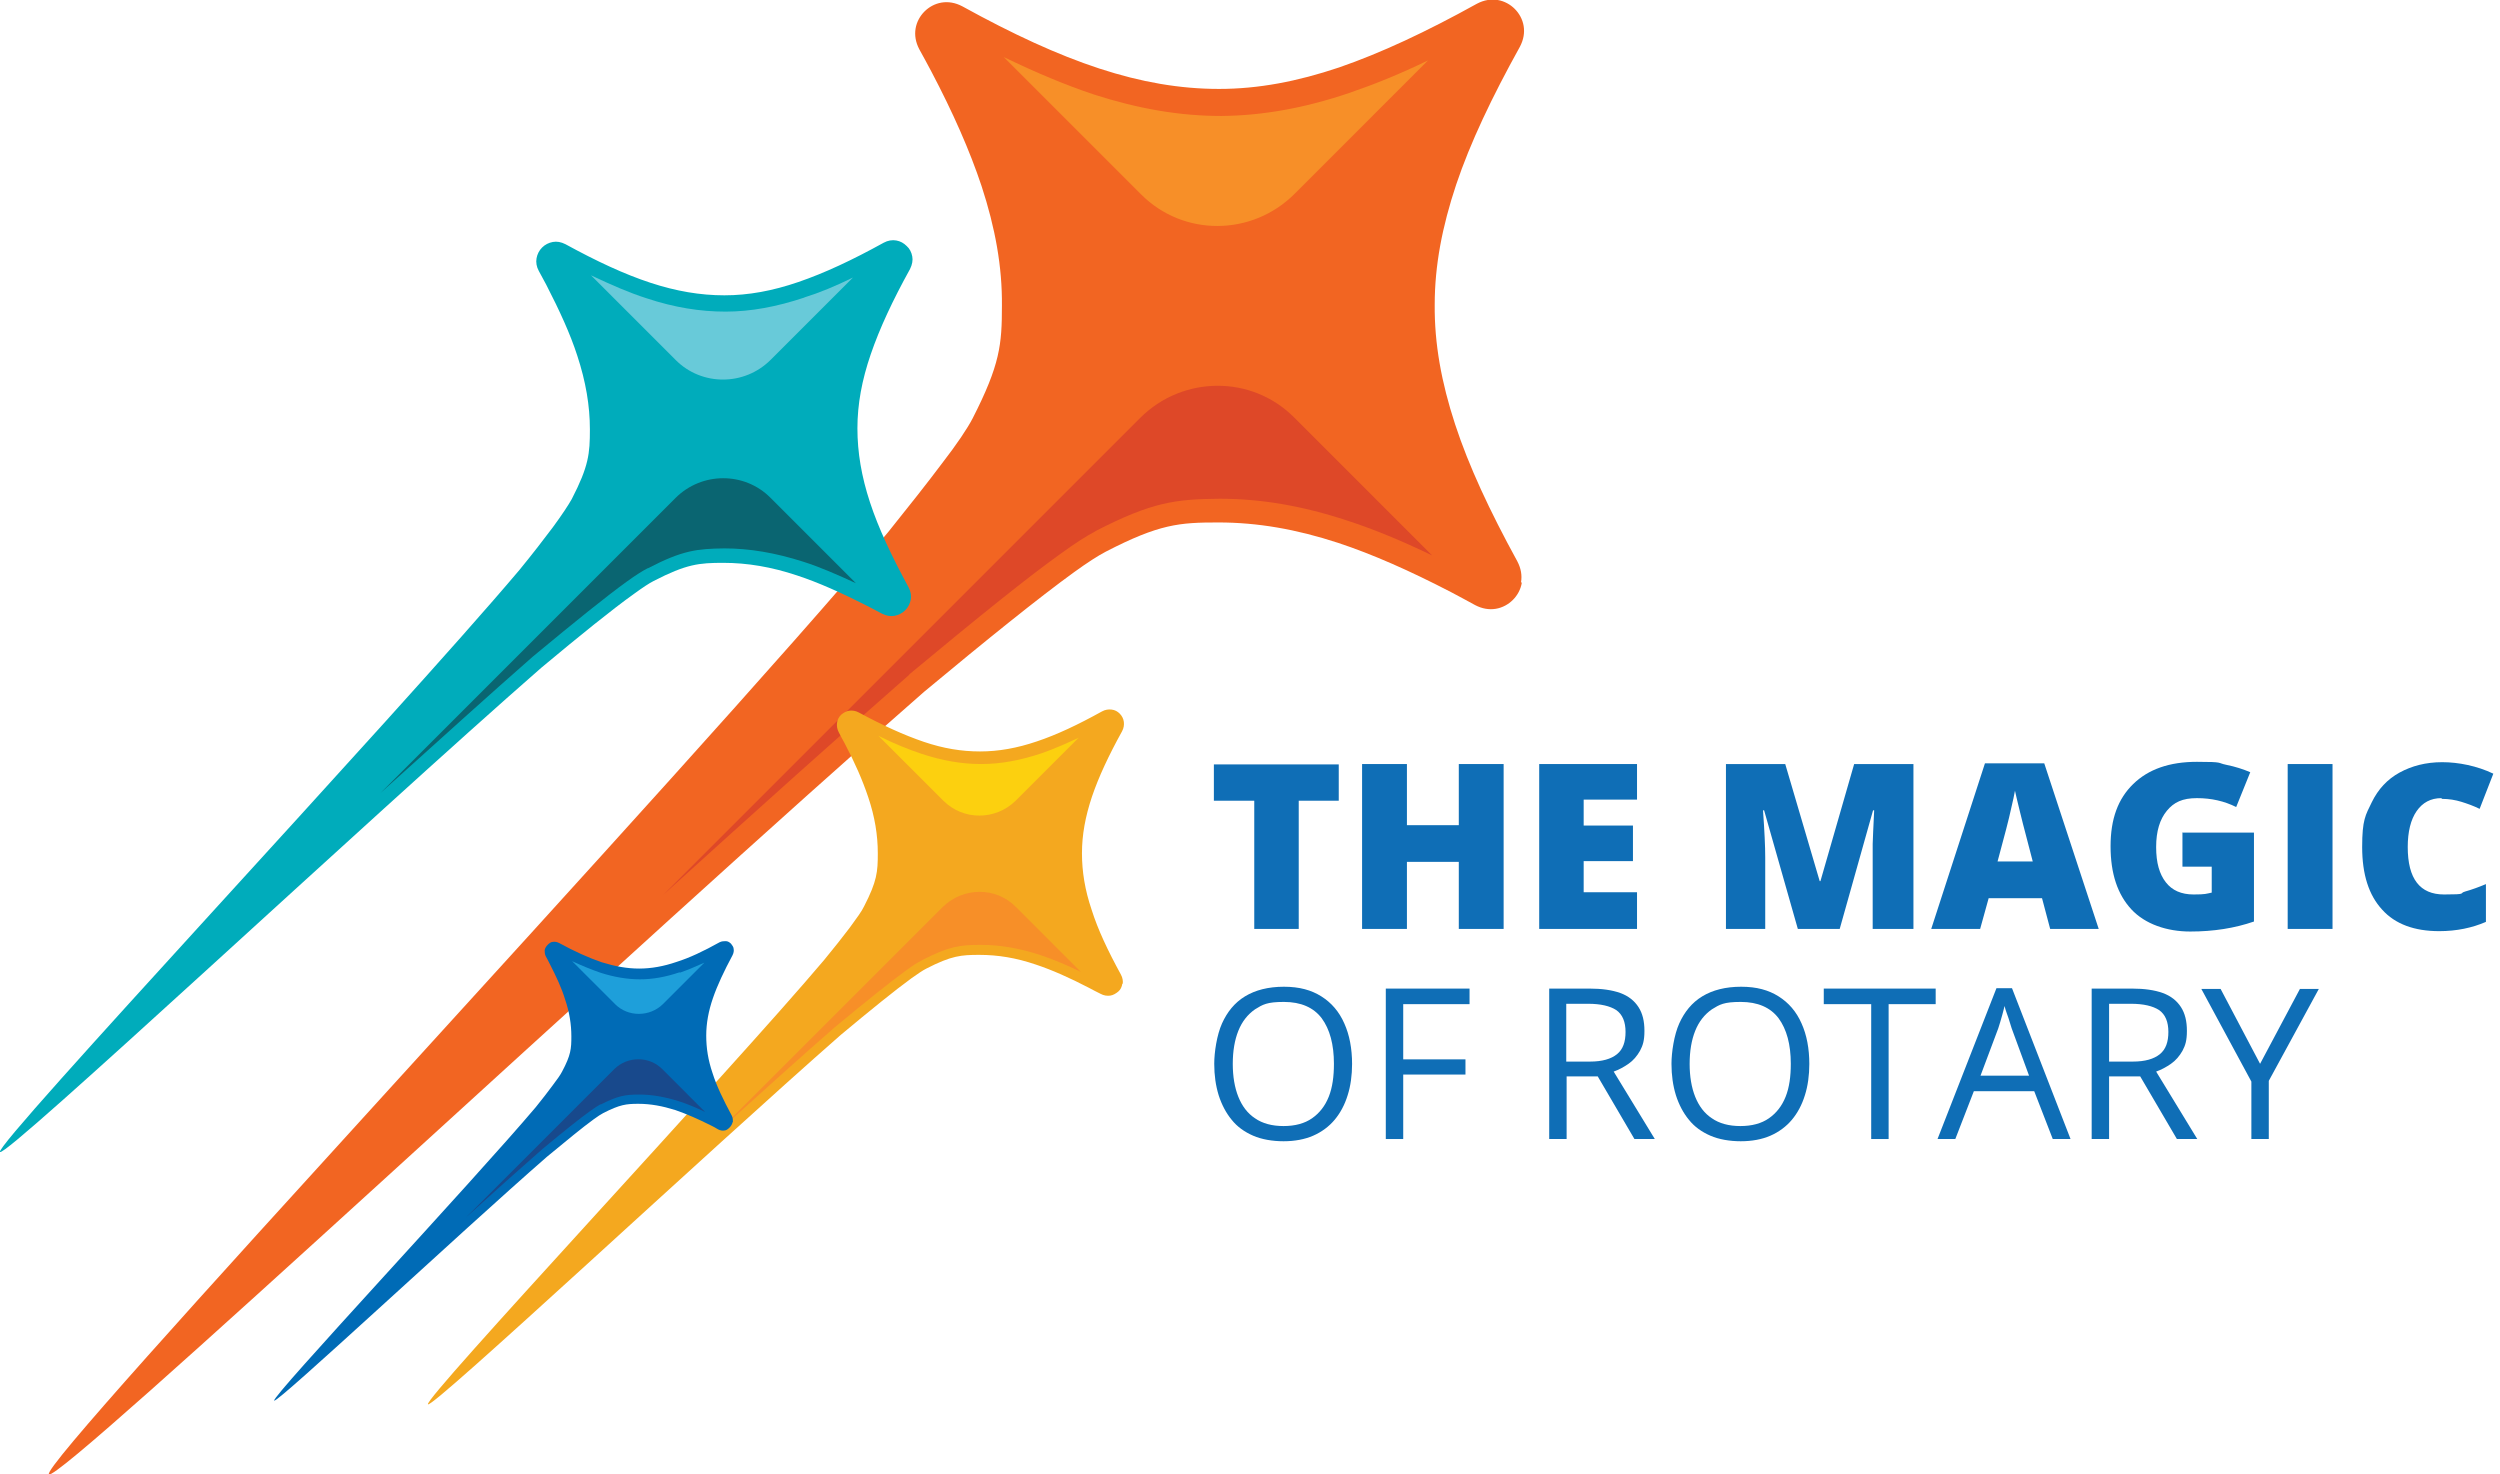 <svg xmlns="http://www.w3.org/2000/svg" id="RGB-Theme_Graphic" data-name="RGB-Theme Graphic" width="674.7" height="397.9" viewBox="0 0 674.7 397.9"><defs><style>      .cls-1 {        fill: #de4828;      }      .cls-1, .cls-2, .cls-3, .cls-4, .cls-5, .cls-6, .cls-7, .cls-8, .cls-9, .cls-10, .cls-11, .cls-12 {        stroke-width: 0px;      }      .cls-2 {        fill: #1e9fda;      }      .cls-3 {        fill: #68cad9;      }      .cls-4 {        fill: #0f6eb6;      }      .cls-5 {        fill: #00acbb;      }      .cls-6 {        fill: #18498c;      }      .cls-7 {        fill: #006bb6;      }      .cls-8 {        fill: #0a6571;      }      .cls-9 {        fill: #f4a81f;      }      .cls-10 {        fill: #f26522;      }      .cls-11 {        fill: #f78f28;      }      .cls-12 {        fill: #fcd00f;      }    </style></defs><path class="cls-10" d="M410.5,157.1c.3-1.8,0-3.7-1-5.6-7.5-13.7-13.1-25.7-16.8-37-3.7-11.3-5.6-21.8-5.5-32.3,0-10.5,2-21,5.8-32.4,3.8-11.3,9.6-23.5,17.2-37.2,1-1.9,1.3-3.8,1-5.6-.3-1.8-1.2-3.4-2.4-4.6-1.2-1.2-2.8-2.1-4.6-2.4-1.8-.3-3.7,0-5.6,1-13.7,7.6-25.9,13.3-37.2,17.2-11.3,3.8-21.8,5.8-32.4,5.8-10.5,0-21-1.8-32.3-5.5-11.3-3.7-23.4-9.3-37-16.8-1.9-1-3.8-1.3-5.6-1-1.8.3-3.4,1.2-4.6,2.4-1.2,1.2-2.1,2.8-2.4,4.6-.3,1.8,0,3.7,1,5.6,1.1,2,2.2,4,3.2,5.9,5.9,11.2,10.4,21.4,13.6,31,3.7,11.3,5.6,21.8,5.5,32.3,0,10.5-.5,15.9-7.9,30.4-1.4,2.7-4.2,6.9-8.3,12.2-3.9,5.2-8.8,11.4-14.5,18.5C185.6,208.1,10.3,395.1,13.2,397.9c2.6,2.6,160.6-145.2,236.2-211.2,16.7-13.9,31.1-25.5,40.5-32.3,3.6-2.6,6.4-4.4,8.5-5.5,14.5-7.5,19.9-7.9,30.4-7.9,10.5,0,21,1.8,32.3,5.5,9.4,3.1,19.5,7.6,30.5,13.3,2.1,1.1,4.3,2.3,6.5,3.5,1.9,1,3.8,1.3,5.6,1,1.8-.3,3.4-1.2,4.6-2.4,1.2-1.2,2.1-2.8,2.4-4.6Z"></path><path class="cls-11" d="M364.1,25.1c-12.1,4.1-23.4,6.1-34.5,6.2-11.1,0-22.3-1.9-34.4-5.8-7.5-2.5-15.4-5.8-24.3-10.1l37.1,37.1c11.4,11.4,29.9,11.3,41.4-.2l36-36c-7.6,3.7-14.6,6.5-21.3,8.8Z"></path><path class="cls-1" d="M295.7,143.3c15.2-7.8,21.5-8.6,33.5-8.7,11.1,0,22.3,1.9,34.4,5.9,7.1,2.3,14.6,5.4,22.9,9.4l-37.3-37.3c-11.4-11.4-30-11.3-41.5.2l-128.7,128.7c24.7-22.4,48.1-43.4,66.4-59.4h0c0,0,0-.1,0-.1,18.9-15.7,32.2-26.4,40.9-32.6,4-2.9,7-4.8,9.3-6Z"></path><path class="cls-9" d="M303,265.6c.1-.8,0-1.7-.5-2.6-3.5-6.4-6.2-12.1-7.9-17.5-1.8-5.3-2.6-10.3-2.6-15.2,0-5,.9-9.9,2.7-15.3,1.8-5.3,4.5-11.1,8.1-17.6.5-.9.6-1.8.5-2.6-.1-.8-.5-1.6-1.1-2.2-.6-.6-1.3-1-2.2-1.1-.8-.1-1.7,0-2.6.5-6.5,3.6-12.2,6.3-17.6,8.1-5.3,1.8-10.3,2.7-15.3,2.7-5,0-9.9-.8-15.2-2.6-5.3-1.8-11-4.4-17.5-7.9-.9-.5-1.8-.6-2.6-.5-.8.1-1.6.6-2.2,1.1-.6.6-1,1.3-1.1,2.2-.1.8,0,1.7.5,2.6.5,1,1,1.9,1.5,2.8,2.8,5.3,4.9,10.1,6.4,14.6,1.8,5.3,2.6,10.3,2.6,15.2,0,5-.2,7.5-3.7,14.3-.6,1.3-2,3.2-3.9,5.8-1.8,2.4-4.2,5.4-6.9,8.7-25.6,30.3-108.3,118.6-106.9,119.9,1.2,1.2,75.8-68.5,111.4-99.7,7.9-6.6,14.7-12.1,19.1-15.3,1.7-1.2,3-2.1,4-2.6,6.8-3.5,9.4-3.7,14.3-3.7,5,0,9.9.8,15.2,2.6,4.5,1.5,9.2,3.6,14.4,6.3,1,.5,2,1.1,3.1,1.6.9.5,1.8.6,2.6.5.8-.1,1.6-.6,2.2-1.1s1-1.3,1.1-2.2Z"></path><path class="cls-12" d="M281.1,203.3c-5.7,1.9-11,2.9-16.3,2.9-5.2,0-10.5-.9-16.2-2.8-3.6-1.2-7.3-2.7-11.5-4.8l17.5,17.5c5.4,5.4,14.1,5.3,19.5,0l17-17c-3.6,1.7-6.9,3.1-10,4.2Z"></path><path class="cls-11" d="M248.9,259.1c7.2-3.7,10.2-4.1,15.8-4.1,5.2,0,10.5.9,16.2,2.8,3.3,1.1,6.9,2.6,10.8,4.5l-17.6-17.6c-5.4-5.4-14.1-5.3-19.6,0l-60.7,60.7c11.6-10.5,22.7-20.5,31.3-28h0s0,0,0,0c8.9-7.4,15.2-12.4,19.3-15.4,1.9-1.4,3.3-2.3,4.4-2.8Z"></path><path class="cls-5" d="M245.8,161.9c.2-1.1,0-2.3-.6-3.4-4.6-8.5-8.1-15.9-10.4-22.9-2.3-7-3.4-13.5-3.4-20,0-6.5,1.2-13,3.6-20,2.4-7,5.9-14.5,10.6-23,.6-1.2.8-2.4.6-3.4-.2-1.1-.7-2.1-1.5-2.8-.8-.8-1.7-1.3-2.8-1.5-1.1-.2-2.3,0-3.4.6-8.5,4.7-16,8.2-23,10.6-7,2.4-13.5,3.6-20,3.6-6.5,0-13-1.1-20-3.4-7-2.3-14.5-5.8-22.9-10.4-1.2-.6-2.3-.8-3.4-.6-1.1.2-2.1.7-2.9,1.5-.8.8-1.3,1.8-1.5,2.9-.2,1.1,0,2.3.6,3.4.7,1.2,1.3,2.5,2,3.7,3.6,7,6.5,13.3,8.4,19.2,2.3,7,3.4,13.5,3.4,19.9,0,6.5-.3,9.9-4.9,18.8-.9,1.6-2.6,4.2-5.1,7.6-2.4,3.2-5.4,7.1-9,11.5C106.7,193.5-1.7,309.1,0,310.9c1.6,1.6,99.3-89.8,146.1-130.7,10.3-8.6,19.2-15.8,25.1-20,2.2-1.6,4-2.8,5.2-3.4,8.9-4.6,12.3-4.9,18.8-4.9,6.5,0,13,1.1,19.9,3.4,5.8,1.9,12,4.7,18.9,8.2,1.3.7,2.7,1.4,4,2.1,1.2.6,2.3.8,3.4.6,1.1-.2,2.1-.7,2.9-1.5s1.3-1.8,1.5-2.9Z"></path><path class="cls-3" d="M217.1,80.3c-7.5,2.5-14.5,3.8-21.3,3.8-6.8,0-13.8-1.1-21.3-3.6-4.7-1.5-9.5-3.6-15-6.2l22.9,22.9c7,7,18.5,7,25.6-.1l22.2-22.2c-4.7,2.3-9,4.1-13.2,5.4Z"></path><path class="cls-8" d="M174.8,153.4c9.4-4.9,13.3-5.3,20.7-5.4,6.8,0,13.8,1.2,21.3,3.6,4.4,1.4,9,3.4,14.2,5.8l-23.1-23.1c-7-7-18.5-7-25.6.1l-79.6,79.6c15.3-13.8,29.8-26.9,41.1-36.8h0s0,0,0,0c11.7-9.7,19.9-16.3,25.3-20.2,2.5-1.8,4.4-3,5.8-3.7Z"></path><path class="cls-7" d="M197.8,302.8c0-.5,0-1.1-.3-1.7-2.3-4.3-4.1-8-5.2-11.5-1.2-3.5-1.7-6.8-1.7-10.1,0-3.3.6-6.6,1.8-10.1,1.2-3.5,3-7.3,5.3-11.6.3-.6.4-1.2.3-1.7,0-.5-.4-1-.7-1.4-.4-.4-.9-.7-1.4-.7s-1.1,0-1.7.3c-4.3,2.4-8.1,4.2-11.6,5.3-3.5,1.2-6.8,1.8-10.1,1.8-3.3,0-6.5-.6-10.1-1.7-3.5-1.2-7.3-2.9-11.5-5.2-.6-.3-1.2-.4-1.7-.3-.5,0-1,.4-1.4.8-.4.4-.7.9-.8,1.4,0,.5,0,1.1.3,1.7.3.6.7,1.2,1,1.9,1.8,3.5,3.3,6.7,4.2,9.7,1.2,3.5,1.7,6.8,1.7,10,0,3.3-.1,5-2.5,9.5-.4.8-1.3,2.1-2.6,3.8-1.2,1.6-2.7,3.6-4.5,5.8-16.9,20-71.5,78.3-70.6,79.2.8.8,50-45.2,73.6-65.8,5.2-4.3,9.7-8,12.6-10.1,1.1-.8,2-1.4,2.6-1.7,4.5-2.3,6.2-2.5,9.5-2.5,3.3,0,6.5.6,10,1.7,2.9,1,6.1,2.4,9.5,4.1.7.3,1.3.7,2,1.1.6.3,1.2.4,1.7.3.5,0,1-.4,1.4-.8s.7-.9.8-1.4Z"></path><path class="cls-2" d="M183.4,262.4c-3.8,1.3-7.3,1.9-10.7,1.9-3.4,0-7-.6-10.7-1.8-2.3-.8-4.8-1.8-7.6-3.1l11.6,11.6c3.5,3.5,9.3,3.5,12.9,0l11.2-11.2c-2.4,1.1-4.6,2-6.6,2.7Z"></path><path class="cls-6" d="M162.1,298.1c4.7-2.4,6.7-2.7,10.4-2.7,3.4,0,6.9.6,10.7,1.8,2.2.7,4.6,1.7,7.1,2.9l-11.6-11.6c-3.5-3.5-9.3-3.5-12.9,0l-40.1,40.1c7.7-7,15-13.5,20.7-18.5h0s0,0,0,0c5.9-4.9,10-8.2,12.8-10.2,1.2-.9,2.2-1.5,2.9-1.9Z"></path><g><g><path class="cls-4" d="M364.9,287.1c0,3.1-.4,6-1.2,8.5-.8,2.6-2,4.8-3.5,6.6s-3.5,3.3-5.8,4.3c-2.3,1-5,1.5-8,1.5s-5.9-.5-8.2-1.5c-2.3-1-4.3-2.4-5.8-4.3-1.5-1.8-2.7-4.1-3.5-6.6-.8-2.6-1.2-5.4-1.2-8.5s.7-7.8,2.1-10.9c1.4-3.1,3.4-5.6,6.2-7.3s6.3-2.6,10.5-2.6,7.4.9,10.1,2.6,4.8,4.1,6.2,7.3c1.4,3.1,2.1,6.8,2.1,11ZM332.7,287.1c0,3.4.5,6.4,1.5,8.9,1,2.5,2.5,4.5,4.5,5.8,2,1.4,4.6,2.1,7.7,2.1s5.7-.7,7.7-2.1c2-1.4,3.5-3.3,4.5-5.8,1-2.5,1.4-5.5,1.4-8.9,0-5.2-1.1-9.3-3.3-12.3-2.2-2.9-5.6-4.4-10.2-4.4s-5.7.7-7.8,2c-2,1.4-3.5,3.3-4.5,5.8s-1.5,5.5-1.5,8.9Z"></path><path class="cls-4" d="M378.7,307.4h-4.7v-40.6h22.6v4.2h-17.9v14.9h16.8v4.1h-16.8v17.4Z"></path><path class="cls-4" d="M429,266.8c3.3,0,6.1.4,8.3,1.2,2.2.8,3.8,2.1,4.9,3.8,1.1,1.7,1.6,3.8,1.6,6.4s-.4,3.9-1.2,5.4c-.8,1.4-1.8,2.6-3.1,3.5-1.3.9-2.6,1.6-4,2.1l11.1,18.2h-5.5l-9.9-16.9h-8.4v16.9h-4.7v-40.6h11ZM428.7,270.9h-6v15.6h6.4c3.3,0,5.7-.7,7.3-2,1.6-1.3,2.3-3.3,2.3-6s-.8-4.7-2.5-5.9c-1.7-1.1-4.2-1.7-7.6-1.7Z"></path><path class="cls-4" d="M488.3,287.1c0,3.1-.4,6-1.2,8.5-.8,2.6-2,4.8-3.5,6.6s-3.5,3.3-5.8,4.3c-2.3,1-5,1.5-8,1.5s-5.9-.5-8.2-1.5c-2.3-1-4.3-2.4-5.8-4.3-1.5-1.8-2.7-4.1-3.5-6.6-.8-2.6-1.2-5.4-1.2-8.5s.7-7.8,2.1-10.9c1.4-3.1,3.4-5.6,6.2-7.3s6.3-2.6,10.5-2.6,7.4.9,10.1,2.6,4.8,4.1,6.2,7.3c1.4,3.1,2.1,6.8,2.1,11ZM456,287.1c0,3.4.5,6.4,1.5,8.9,1,2.5,2.5,4.5,4.5,5.8,2,1.4,4.6,2.1,7.7,2.1s5.7-.7,7.7-2.1c2-1.4,3.5-3.3,4.5-5.8,1-2.5,1.4-5.5,1.4-8.9,0-5.2-1.1-9.3-3.3-12.3-2.2-2.9-5.6-4.4-10.2-4.4s-5.7.7-7.8,2c-2,1.4-3.5,3.3-4.5,5.8s-1.5,5.5-1.5,8.9Z"></path><path class="cls-4" d="M509.7,307.4h-4.7v-36.4h-12.8v-4.2h30.2v4.2h-12.7v36.4Z"></path><path class="cls-4" d="M554,307.4l-5-12.9h-16.3l-5,12.9h-4.8l15.9-40.7h4.2l15.8,40.7h-4.9ZM547.6,290.3l-4.7-12.8c-.1-.3-.3-.9-.5-1.6-.2-.8-.5-1.5-.8-2.4-.3-.8-.5-1.5-.6-2-.2.8-.4,1.5-.6,2.3-.2.7-.4,1.4-.6,2.1-.2.6-.4,1.2-.5,1.6l-4.8,12.8h13.3Z"></path><path class="cls-4" d="M575.4,266.8c3.3,0,6.1.4,8.3,1.2,2.2.8,3.8,2.1,4.9,3.8,1.1,1.7,1.6,3.8,1.6,6.4s-.4,3.9-1.2,5.4c-.8,1.4-1.8,2.6-3.1,3.5-1.3.9-2.6,1.6-4,2.1l11.1,18.2h-5.5l-9.9-16.9h-8.4v16.9h-4.7v-40.6h11ZM575.2,270.9h-6v15.6h6.4c3.3,0,5.7-.7,7.3-2,1.6-1.3,2.3-3.3,2.3-6s-.8-4.7-2.5-5.9c-1.7-1.1-4.2-1.7-7.6-1.7Z"></path><path class="cls-4" d="M609.9,287.2l10.8-20.3h5.1l-13.5,24.8v15.7h-4.7v-15.5l-13.5-25h5.2l10.7,20.3Z"></path></g><g><path class="cls-4" d="M350.5,250.7h-12v-34.6h-10.9v-9.8h33.7v9.8h-10.8v34.6Z"></path><path class="cls-4" d="M405.8,250.7h-12.1v-18.1h-14v18.1h-12.1v-44.5h12.1v16.5h14v-16.5h12.1v44.5Z"></path><path class="cls-4" d="M441.8,250.7h-26.4v-44.5h26.4v9.6h-14.4v7h13.3v9.6h-13.3v8.4h14.4v9.8Z"></path><path class="cls-4" d="M485.2,250.7l-9.1-32h-.3c.4,5.5.6,9.7.6,12.7v19.3h-10.6v-44.5h16l9.3,31.6h.2l9.1-31.6h16v44.5h-11v-19.5c0-1,0-2.1,0-3.4s.2-4.3.4-9.1h-.3l-9,32h-11.4Z"></path><path class="cls-4" d="M553.3,250.7l-2.2-8.3h-14.4l-2.3,8.3h-13.2l14.5-44.7h16l14.7,44.7h-13.1ZM548.6,232.5l-1.9-7.3c-.4-1.6-1-3.7-1.6-6.3-.6-2.6-1.1-4.4-1.3-5.5-.2,1-.5,2.7-1.1,5.1-.5,2.4-1.7,7-3.6,14h9.5Z"></path><path class="cls-4" d="M589.1,224.7h19.2v24c-5.2,1.8-10.9,2.7-17.2,2.7s-12.2-2-15.9-6c-3.7-4-5.6-9.6-5.6-17s2-12.8,6.1-16.8c4.1-4,9.8-6,17.2-6s5.4.3,7.9.8c2.5.5,4.6,1.2,6.5,2l-3.8,9.4c-3.2-1.6-6.7-2.4-10.6-2.4s-6.2,1.1-8.1,3.4c-1.9,2.3-2.9,5.5-2.9,9.8s.9,7.3,2.6,9.5c1.7,2.2,4.2,3.3,7.5,3.3s3.4-.2,4.9-.5v-7h-7.9v-9.3Z"></path><path class="cls-4" d="M617.4,250.7v-44.5h12.1v44.5h-12.1Z"></path><path class="cls-4" d="M658.9,215.4c-2.9,0-5.1,1.2-6.7,3.5-1.6,2.3-2.4,5.6-2.4,9.7,0,8.6,3.3,12.8,9.8,12.8s3.9-.3,5.7-.8c1.8-.5,3.7-1.2,5.6-2v10.2c-3.7,1.6-7.9,2.5-12.6,2.5-6.7,0-11.9-1.9-15.4-5.8-3.6-3.9-5.4-9.5-5.4-16.9s.9-8.6,2.6-12.1c1.7-3.5,4.2-6.2,7.5-8s7.1-2.8,11.5-2.8,9.4,1,13.8,3.1l-3.7,9.5c-1.6-.8-3.3-1.4-4.9-1.9s-3.4-.8-5.3-.8Z"></path></g></g></svg>